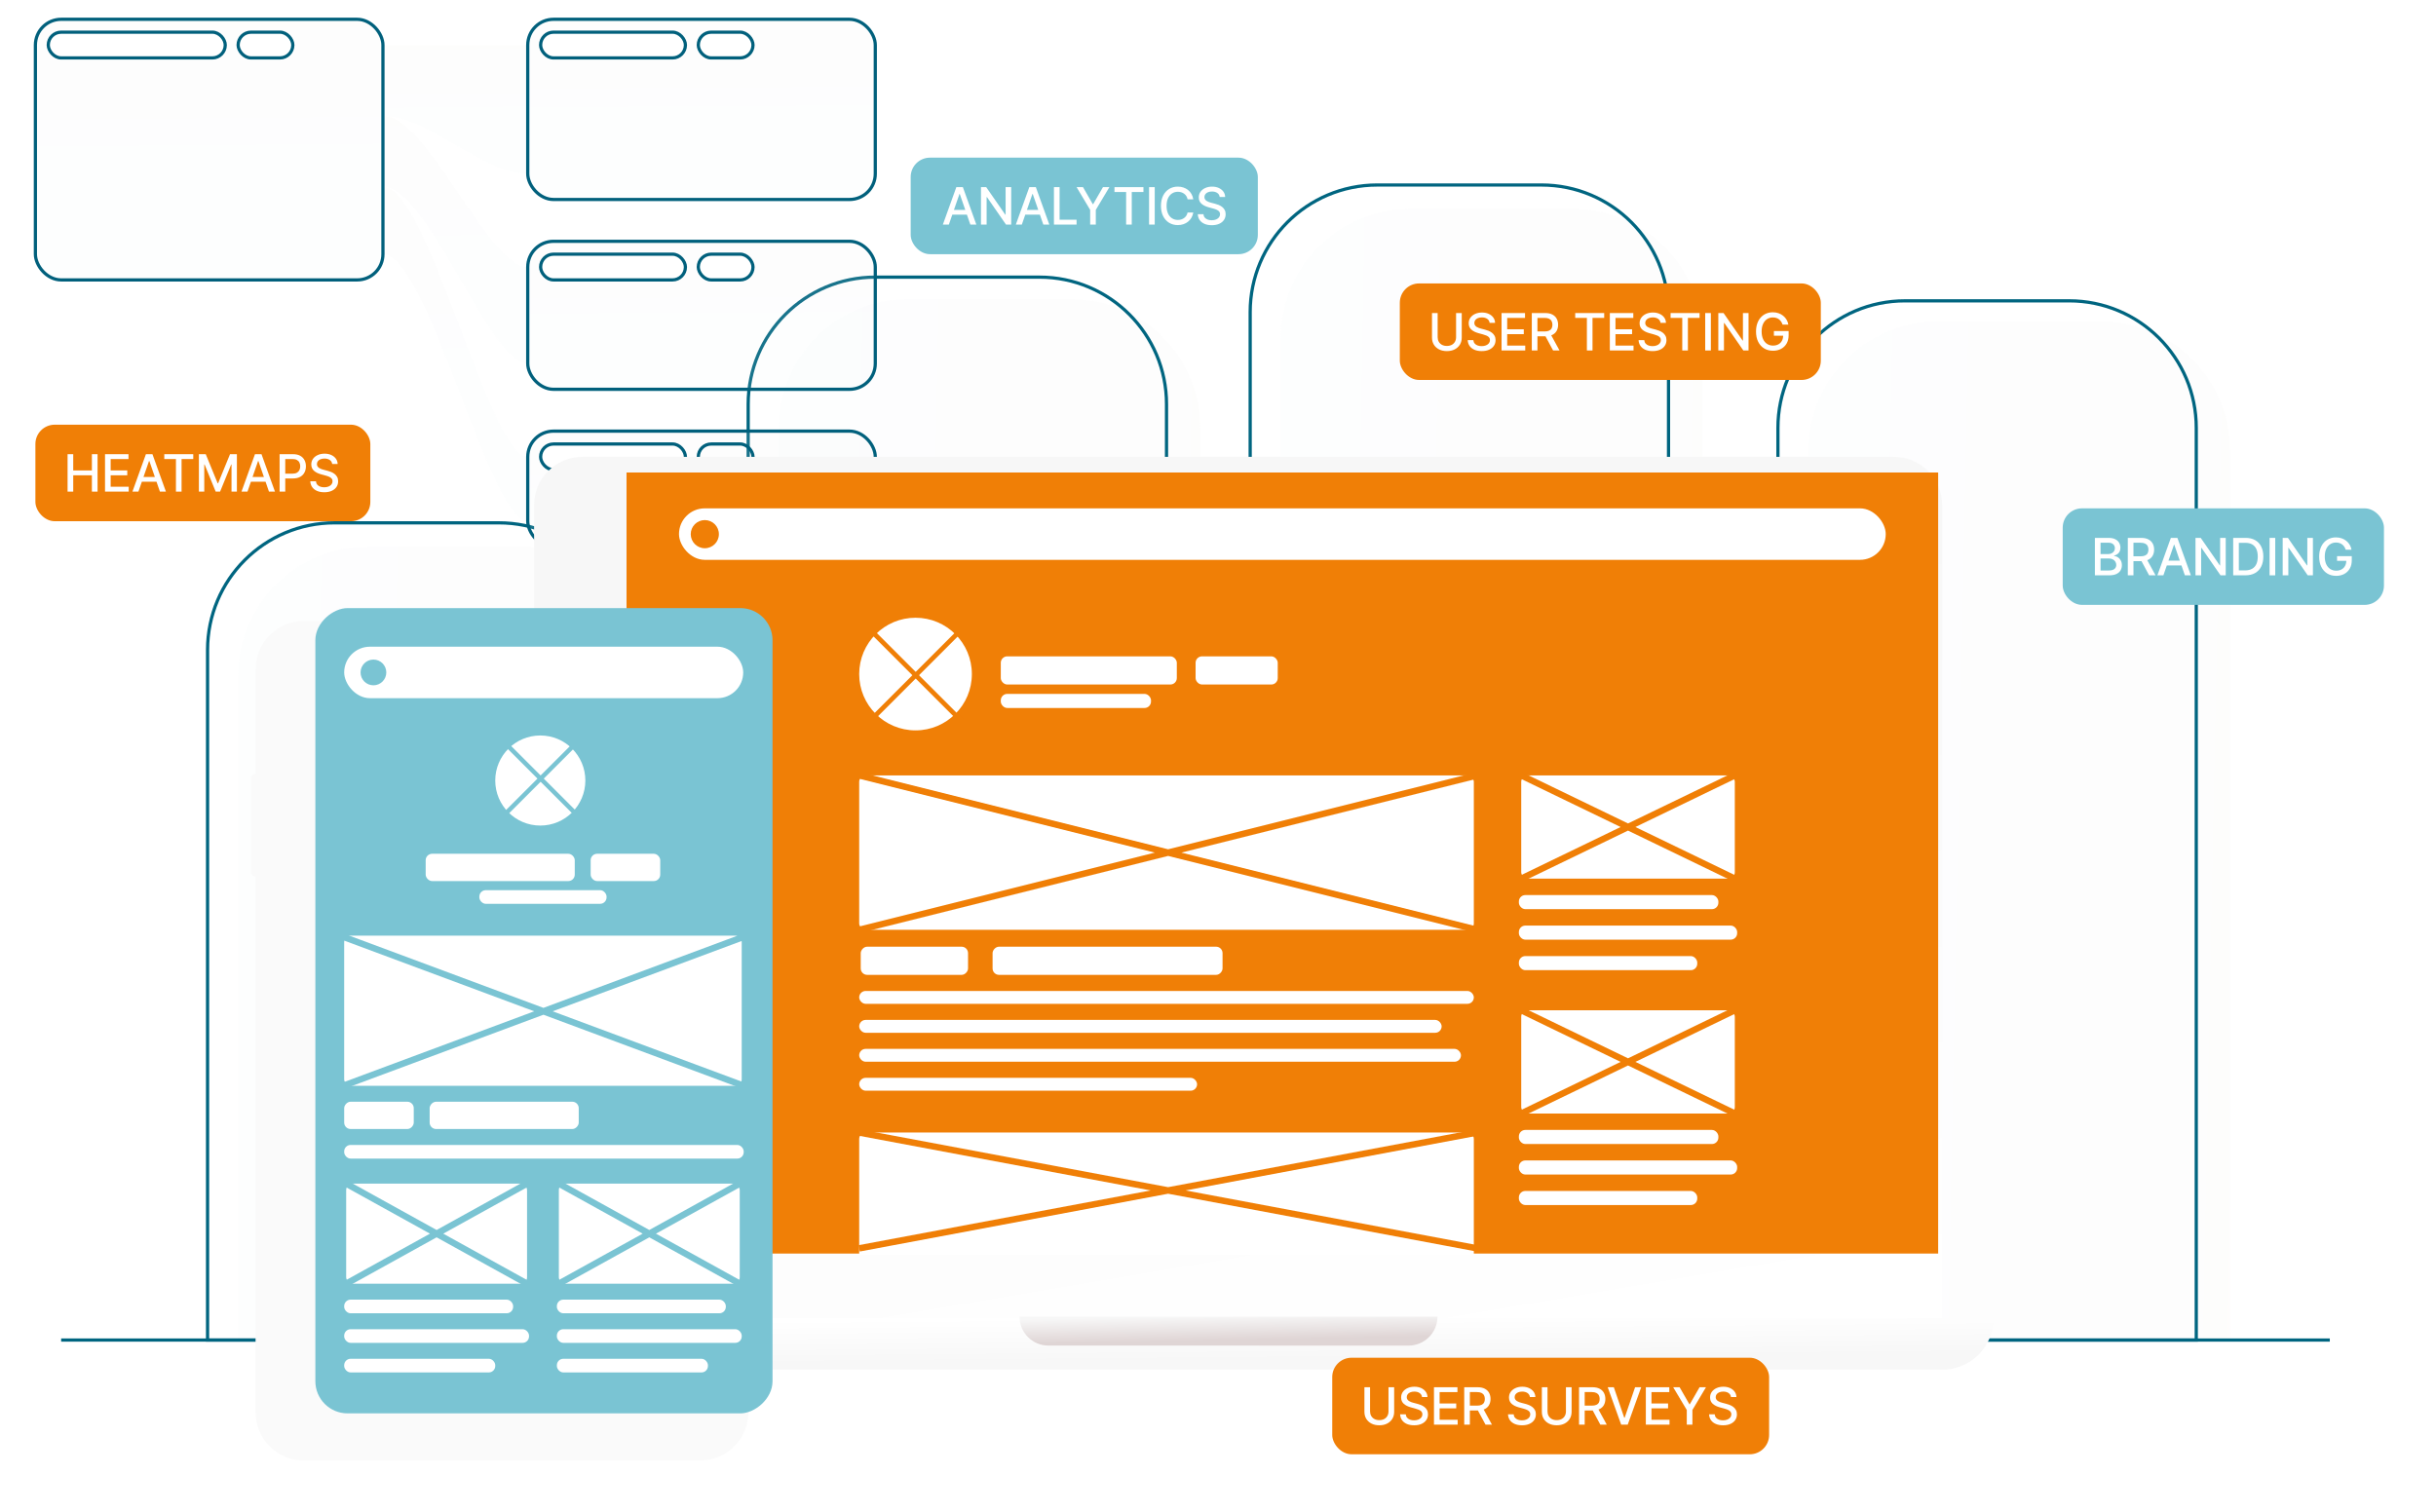 <svg fill="none" height="470" viewBox="0 0 757 470" width="757" xmlns="http://www.w3.org/2000/svg" xmlns:xlink="http://www.w3.org/1999/xlink"><filter id="a" color-interpolation-filters="sRGB" filterUnits="userSpaceOnUse" height="333.72" width="487.568" x="139.977" y="118"><feFlood flood-opacity="0" result="BackgroundImageFix"/><feColorMatrix in="SourceAlpha" result="hardAlpha" type="matrix" values="0 0 0 0 0 0 0 0 0 0 0 0 0 0 0 0 0 0 127 0"/><feOffset dy="1"/><feGaussianBlur stdDeviation="2.5"/><feColorMatrix type="matrix" values="0 0 0 0 0.078 0 0 0 0 0.106 0 0 0 0 0.161 0 0 0 0.08 0"/><feBlend in2="BackgroundImageFix" mode="normal" result="effect1_dropShadow_3346_6757"/><feColorMatrix in="SourceAlpha" result="hardAlpha" type="matrix" values="0 0 0 0 0 0 0 0 0 0 0 0 0 0 0 0 0 0 127 0"/><feOffset dx="-14" dy="10"/><feGaussianBlur stdDeviation="12.5"/><feColorMatrix type="matrix" values="0 0 0 0 0.004 0 0 0 0 0.002 0 0 0 0 0.138 0 0 0 0.1 0"/><feBlend in2="effect1_dropShadow_3346_6757" mode="normal" result="effect2_dropShadow_3346_6757"/><feBlend in="SourceGraphic" in2="effect2_dropShadow_3346_6757" mode="normal" result="shape"/><feColorMatrix in="SourceAlpha" result="hardAlpha" type="matrix" values="0 0 0 0 0 0 0 0 0 0 0 0 0 0 0 0 0 0 127 0"/><feOffset dy="2"/><feGaussianBlur stdDeviation="1"/><feComposite in2="hardAlpha" k2="-1" k3="1" operator="arithmetic"/><feColorMatrix type="matrix" values="0 0 0 0 0.613 0 0 0 0 0.613 0 0 0 0 0.613 0 0 0 0.16 0"/><feBlend in2="shape" mode="normal" result="effect3_innerShadow_3346_6757"/><feColorMatrix in="SourceAlpha" result="hardAlpha" type="matrix" values="0 0 0 0 0 0 0 0 0 0 0 0 0 0 0 0 0 0 127 0"/><feOffset dy="-5"/><feGaussianBlur stdDeviation="1.5"/><feComposite in2="hardAlpha" k2="-1" k3="1" operator="arithmetic"/><feColorMatrix type="matrix" values="0 0 0 0 0.612 0 0 0 0 0.612 0 0 0 0 0.612 0 0 0 0.16 0"/><feBlend in2="effect3_innerShadow_3346_6757" mode="normal" result="effect4_innerShadow_3346_6757"/><feColorMatrix in="SourceAlpha" result="hardAlpha" type="matrix" values="0 0 0 0 0 0 0 0 0 0 0 0 0 0 0 0 0 0 127 0"/><feOffset dx="1" dy="1"/><feGaussianBlur stdDeviation="2.5"/><feComposite in2="hardAlpha" k2="-1" k3="1" operator="arithmetic"/><feColorMatrix type="matrix" values="0 0 0 0 0.85 0 0 0 0 0.85 0 0 0 0 0.85 0 0 0 0.7 0"/><feBlend in2="effect4_innerShadow_3346_6757" mode="normal" result="effect5_innerShadow_3346_6757"/></filter><filter id="b" color-interpolation-filters="sRGB" filterUnits="userSpaceOnUse" height="65.984" width="526.53" x="117" y="385.736"><feFlood flood-opacity="0" result="BackgroundImageFix"/><feColorMatrix in="SourceAlpha" result="hardAlpha" type="matrix" values="0 0 0 0 0 0 0 0 0 0 0 0 0 0 0 0 0 0 127 0"/><feOffset dy="1"/><feGaussianBlur stdDeviation="2.5"/><feColorMatrix type="matrix" values="0 0 0 0 0.078 0 0 0 0 0.106 0 0 0 0 0.161 0 0 0 0.08 0"/><feBlend in2="BackgroundImageFix" mode="normal" result="effect1_dropShadow_3346_6757"/><feColorMatrix in="SourceAlpha" result="hardAlpha" type="matrix" values="0 0 0 0 0 0 0 0 0 0 0 0 0 0 0 0 0 0 127 0"/><feOffset dx="-14" dy="10"/><feGaussianBlur stdDeviation="12.5"/><feColorMatrix type="matrix" values="0 0 0 0 0.004 0 0 0 0 0.002 0 0 0 0 0.138 0 0 0 0.1 0"/><feBlend in2="effect1_dropShadow_3346_6757" mode="normal" result="effect2_dropShadow_3346_6757"/><feBlend in="SourceGraphic" in2="effect2_dropShadow_3346_6757" mode="normal" result="shape"/><feColorMatrix in="SourceAlpha" result="hardAlpha" type="matrix" values="0 0 0 0 0 0 0 0 0 0 0 0 0 0 0 0 0 0 127 0"/><feOffset dy="2"/><feGaussianBlur stdDeviation="1"/><feComposite in2="hardAlpha" k2="-1" k3="1" operator="arithmetic"/><feColorMatrix type="matrix" values="0 0 0 0 0.613 0 0 0 0 0.613 0 0 0 0 0.613 0 0 0 0.16 0"/><feBlend in2="shape" mode="normal" result="effect3_innerShadow_3346_6757"/><feColorMatrix in="SourceAlpha" result="hardAlpha" type="matrix" values="0 0 0 0 0 0 0 0 0 0 0 0 0 0 0 0 0 0 127 0"/><feOffset dy="-5"/><feGaussianBlur stdDeviation="1.5"/><feComposite in2="hardAlpha" k2="-1" k3="1" operator="arithmetic"/><feColorMatrix type="matrix" values="0 0 0 0 0.612 0 0 0 0 0.612 0 0 0 0 0.612 0 0 0 0.16 0"/><feBlend in2="effect3_innerShadow_3346_6757" mode="normal" result="effect4_innerShadow_3346_6757"/><feColorMatrix in="SourceAlpha" result="hardAlpha" type="matrix" values="0 0 0 0 0 0 0 0 0 0 0 0 0 0 0 0 0 0 127 0"/><feOffset dx="1" dy="1"/><feGaussianBlur stdDeviation="2.5"/><feComposite in2="hardAlpha" k2="-1" k3="1" operator="arithmetic"/><feColorMatrix type="matrix" values="0 0 0 0 0.85 0 0 0 0 0.85 0 0 0 0 0.85 0 0 0 0.7 0"/><feBlend in2="effect4_innerShadow_3346_6757" mode="normal" result="effect5_innerShadow_3346_6757"/></filter><filter id="c" color-interpolation-filters="sRGB" filterUnits="userSpaceOnUse" height="58.991" width="179.872" x="290.829" y="386.236"><feFlood flood-opacity="0" result="BackgroundImageFix"/><feColorMatrix in="SourceAlpha" result="hardAlpha" type="matrix" values="0 0 0 0 0 0 0 0 0 0 0 0 0 0 0 0 0 0 127 0"/><feOffset dx="-14" dy="10"/><feGaussianBlur stdDeviation="12.5"/><feColorMatrix type="matrix" values="0 0 0 0 0.004 0 0 0 0 0.002 0 0 0 0 0.138 0 0 0 0.1 0"/><feBlend in2="BackgroundImageFix" mode="normal" result="effect1_dropShadow_3346_6757"/><feBlend in="SourceGraphic" in2="effect1_dropShadow_3346_6757" mode="normal" result="shape"/><feColorMatrix in="SourceAlpha" result="hardAlpha" type="matrix" values="0 0 0 0 0 0 0 0 0 0 0 0 0 0 0 0 0 0 127 0"/><feOffset dy="2"/><feGaussianBlur stdDeviation="1"/><feComposite in2="hardAlpha" k2="-1" k3="1" operator="arithmetic"/><feColorMatrix type="matrix" values="0 0 0 0 0.613 0 0 0 0 0.613 0 0 0 0 0.613 0 0 0 0.16 0"/><feBlend in2="shape" mode="normal" result="effect2_innerShadow_3346_6757"/><feColorMatrix in="SourceAlpha" result="hardAlpha" type="matrix" values="0 0 0 0 0 0 0 0 0 0 0 0 0 0 0 0 0 0 127 0"/><feOffset dy="-5"/><feGaussianBlur stdDeviation="1.5"/><feComposite in2="hardAlpha" k2="-1" k3="1" operator="arithmetic"/><feColorMatrix type="matrix" values="0 0 0 0 0.612 0 0 0 0 0.612 0 0 0 0 0.612 0 0 0 0.16 0"/><feBlend in2="effect2_innerShadow_3346_6757" mode="normal" result="effect3_innerShadow_3346_6757"/><feColorMatrix in="SourceAlpha" result="hardAlpha" type="matrix" values="0 0 0 0 0 0 0 0 0 0 0 0 0 0 0 0 0 0 127 0"/><feOffset dx="1" dy="1"/><feGaussianBlur stdDeviation="2.5"/><feComposite in2="hardAlpha" k2="-1" k3="1" operator="arithmetic"/><feColorMatrix type="matrix" values="0 0 0 0 0.85 0 0 0 0 0.85 0 0 0 0 0.85 0 0 0 0.7 0"/><feBlend in2="effect3_innerShadow_3346_6757" mode="normal" result="effect4_innerShadow_3346_6757"/></filter><filter id="d" color-interpolation-filters="sRGB" filterUnits="userSpaceOnUse" height="310.941" width="205.997" x="52" y="169"><feFlood flood-opacity="0" result="BackgroundImageFix"/><feColorMatrix in="SourceAlpha" result="hardAlpha" type="matrix" values="0 0 0 0 0 0 0 0 0 0 0 0 0 0 0 0 0 0 127 0"/><feOffset dy="1"/><feGaussianBlur stdDeviation="2.5"/><feColorMatrix type="matrix" values="0 0 0 0 0.078 0 0 0 0 0.106 0 0 0 0 0.161 0 0 0 0.08 0"/><feBlend in2="BackgroundImageFix" mode="normal" result="effect1_dropShadow_3346_6757"/><feColorMatrix in="SourceAlpha" result="hardAlpha" type="matrix" values="0 0 0 0 0 0 0 0 0 0 0 0 0 0 0 0 0 0 127 0"/><feOffset dx="-14" dy="10"/><feGaussianBlur stdDeviation="12.5"/><feColorMatrix type="matrix" values="0 0 0 0 0.004 0 0 0 0 0.002 0 0 0 0 0.138 0 0 0 0.1 0"/><feBlend in2="effect1_dropShadow_3346_6757" mode="normal" result="effect2_dropShadow_3346_6757"/><feBlend in="SourceGraphic" in2="effect2_dropShadow_3346_6757" mode="normal" result="shape"/><feColorMatrix in="SourceAlpha" result="hardAlpha" type="matrix" values="0 0 0 0 0 0 0 0 0 0 0 0 0 0 0 0 0 0 127 0"/><feOffset dy="2"/><feGaussianBlur stdDeviation="1"/><feComposite in2="hardAlpha" k2="-1" k3="1" operator="arithmetic"/><feColorMatrix type="matrix" values="0 0 0 0 0.613 0 0 0 0 0.613 0 0 0 0 0.613 0 0 0 0.16 0"/><feBlend in2="shape" mode="normal" result="effect3_innerShadow_3346_6757"/><feColorMatrix in="SourceAlpha" result="hardAlpha" type="matrix" values="0 0 0 0 0 0 0 0 0 0 0 0 0 0 0 0 0 0 127 0"/><feOffset dy="-5"/><feGaussianBlur stdDeviation="1.5"/><feComposite in2="hardAlpha" k2="-1" k3="1" operator="arithmetic"/><feColorMatrix type="matrix" values="0 0 0 0 0.612 0 0 0 0 0.612 0 0 0 0 0.612 0 0 0 0.16 0"/><feBlend in2="effect3_innerShadow_3346_6757" mode="normal" result="effect4_innerShadow_3346_6757"/><feColorMatrix in="SourceAlpha" result="hardAlpha" type="matrix" values="0 0 0 0 0 0 0 0 0 0 0 0 0 0 0 0 0 0 127 0"/><feOffset dx="1" dy="1"/><feGaussianBlur stdDeviation="2.5"/><feComposite in2="hardAlpha" k2="-1" k3="1" operator="arithmetic"/><feColorMatrix type="matrix" values="0 0 0 0 0.85 0 0 0 0 0.85 0 0 0 0 0.85 0 0 0 0.7 0"/><feBlend in2="effect4_innerShadow_3346_6757" mode="normal" result="effect5_innerShadow_3346_6757"/></filter><linearGradient id="e"><stop offset="0" stop-color="#f5efea"/><stop offset=".484" stop-color="#ecf5f8"/><stop offset="1" stop-color="#ecf5f8"/></linearGradient><linearGradient id="f" gradientUnits="userSpaceOnUse" x1="529" x2="299.894" xlink:href="#e" y1="381" y2="376.892"/><linearGradient id="g" gradientUnits="userSpaceOnUse" x1="693" x2="463.912" xlink:href="#e" y1="384.58" y2="380.018"/><linearGradient id="h" gradientUnits="userSpaceOnUse" x1="373" x2="143.908" xlink:href="#e" y1="383.864" y2="379.401"/><linearGradient id="i" gradientUnits="userSpaceOnUse" x1="205" x2="-24.03" xlink:href="#e" y1="391.739" y2="385.886"/><linearGradient id="j" gradientUnits="userSpaceOnUse" x1="141.5" x2="141.895" xlink:href="#e" y1="14" y2="54.001"/><linearGradient id="k" gradientUnits="userSpaceOnUse" x1="141.5" x2="142.964" xlink:href="#e" y1="36" y2="112.982"/><linearGradient id="l" gradientUnits="userSpaceOnUse" x1="141.5" x2="144.169" xlink:href="#e" y1="58" y2="161.944"/><linearGradient id="m" gradientUnits="userSpaceOnUse" x1="65" x2="65.675" xlink:href="#e" y1="6" y2="87.004"/><linearGradient id="n" gradientUnits="userSpaceOnUse" x1="218" x2="218.323" xlink:href="#e" y1="6" y2="62.005"/><linearGradient id="o" gradientUnits="userSpaceOnUse" x1="218" x2="218.218" xlink:href="#e" y1="75" y2="121.005"/><linearGradient id="p" gradientUnits="userSpaceOnUse" x1="218" x2="218.133" xlink:href="#e" y1="134" y2="170.004"/><linearGradient id="q"><stop offset="0" stop-color="#fff"/><stop offset="1" stop-color="#f7f7f7"/></linearGradient><linearGradient id="r" gradientUnits="userSpaceOnUse" x1="552.972" x2="513.72" xlink:href="#q" y1="400.129" y2="168.707"/><linearGradient id="s" gradientUnits="userSpaceOnUse" x1="225.234" x2="225.352" xlink:href="#q" y1="401.671" y2="415.083"/><linearGradient id="t" gradientUnits="userSpaceOnUse" x1="348.697" x2="348.834" y1="401.761" y2="409.304"><stop offset="0" stop-color="#f7f7f7"/><stop offset="1" stop-color="#dfd5d5"/></linearGradient><clipPath id="u"><path d="m0 0h757v469.179h-757z"/></clipPath><g clip-path="url(#u)"><path d="m398 105c0-22.091 17.909-40 40-40h51c22.091 0 40 17.909 40 40v312h-131z" fill="url(#f)" opacity=".1"/><path d="m562 140c0-22.091 17.909-40 40-40h51c22.091 0 40 17.909 40 40v277h-131z" fill="url(#g)" opacity=".1"/><path d="m242 133c0-22.091 17.909-40 40-40h51c22.091 0 40 17.909 40 40v284h-131z" fill="url(#h)" opacity=".1"/><path d="m74 210c0-22.091 17.909-40 40-40h51c22.091 0 40 17.909 40 40v207h-131z" fill="url(#i)" opacity=".1"/><path d="m388.5 97c0-21.815 17.685-39.5 39.5-39.5h51c21.815 0 39.5 17.685 39.5 39.5v319.5h-130z" stroke="#006580"/><path d="m552.5 133c0-21.815 17.685-39.5 39.5-39.5h51c21.815 0 39.5 17.685 39.5 39.5v283.5h-130z" stroke="#006580"/><path d="m232.5 125.637c0-21.816 17.685-39.501 39.5-39.501h51c21.815 0 39.5 17.684 39.5 39.499v290.864h-130z" stroke="#006580"/><path d="m64.5 202c0-21.815 17.685-39.5 39.5-39.5h51c21.815 0 39.5 17.685 39.5 39.5v214.5h-130z" stroke="#006580"/><path d="m19 416.5h705" stroke="#006580"/><path d="m164 14h-45v22c14 0 31 18 45 18z" fill="url(#j)" opacity=".1"/><path d="m164 83c-12.5 0-31-47-45-47v22c14 0 33 55 45 55z" fill="url(#k)" opacity=".1"/><path d="m164 142c-12 0-31-84-45-84v21c14 0 33 83 45 83z" fill="url(#l)" opacity=".1"/><g stroke="#01607c"><rect fill="url(#m)" fill-opacity=".1" height="81" rx="8" width="108" x="11" y="6"/><rect fill="#fff" height="8" rx="4" width="55" x="15" y="10"/><rect fill="url(#n)" fill-opacity=".1" height="56" rx="8" width="108" x="164" y="6"/><rect fill="url(#o)" fill-opacity=".1" height="46" rx="8" width="108" x="164" y="75"/><rect fill="url(#p)" fill-opacity=".1" height="36" rx="8" width="108" x="164" y="134"/><rect fill="#fff" height="8" rx="4" width="45" x="168" y="10"/><rect fill="#fff" height="8" rx="4" width="45" x="168" y="79"/><rect fill="#fff" height="8" rx="4" width="45" x="168" y="138"/><rect fill="#fff" height="8" rx="4" width="17" x="74" y="10"/><rect fill="#fff" height="8" rx="4" width="17" x="217" y="10"/><rect fill="#fff" height="8" rx="4" width="17" x="217" y="79"/><rect height="8" rx="4" width="17" x="217" y="138"/></g><g filter="url(#a)"><path d="m178.977 416.72h437.569v-268.72c0-8.284-6.716-15-15-15h-407.569c-8.284 0-15 6.716-15 15z" fill="url(#r)"/></g><path d="m194.697 146.858h407.598v242.76h-407.598z" fill="#f07f06"/><g filter="url(#b)"><path d="m632.53 400.736h-476.53c0 8.828 7.156 15.985 15.984 15.985h444.562c8.827 0 15.984-7.157 15.984-15.985z" fill="url(#s)"/></g><g filter="url(#c)"><path d="m459.7 401.236h-129.871c0 4.965 4.025 8.991 8.991 8.991h111.889c4.966 0 8.991-4.026 8.991-8.991z" fill="url(#t)"/></g><rect fill="#fff" height="8.752" rx="2" width="54.702" x="311" y="204"/><rect fill="#fff" height="8.752" rx="2" width="25.527" x="371.537" y="204"/><rect fill="#fff" height="4.376" rx="2" width="46.679" x="311" y="215.67"/><rect fill="#fff" height="8.752" rx="2" transform="matrix(-1 0 0 1 379.913 294.243)" width="71.464"/><rect fill="#fff" height="8.752" rx="2" transform="matrix(-1 0 0 1 300.827 294.243)" width="33.35"/><rect fill="#fff" height="48" rx="2" width="191" x="267" y="241"/><path d="m267 289 192-48m-192 0 192 48" stroke="#f07f06" stroke-width="2"/><rect fill="#fff" height="4" rx="2" width="191" x="267" y="308"/><rect fill="#fff" height="4" rx="2" width="181" x="267" y="317"/><rect fill="#fff" height="4" rx="2" width="187" x="267" y="326"/><rect fill="#fff" height="4" rx="2" width="105" x="267" y="335"/><path d="m267 354c0-1.105.895-2 2-2h187c1.105 0 2 .895 2 2v36h-191z" fill="#fff"/><path d="m267 388 192-36m-192 0 192 36" stroke="#f07f06" stroke-width="2"/><rect fill="#fff" height="32.092" rx="2" width="66.372" x="472.729" y="241"/><path d="m472.729 273.092 66.372-32.092m-66.372 0 66.372 32.092" stroke="#f07f06" stroke-width="2"/><rect fill="#fff" height="4.376" rx="2" width="61.995" x="472" y="278.197"/><rect fill="#fff" height="4.376" rx="2" width="67.83" x="472" y="287.679"/><rect fill="#fff" height="4.376" rx="2" width="55.431" x="472" y="297.161"/><rect fill="#fff" height="32.092" rx="2" width="66.372" x="472.729" y="314"/><path d="m472.729 346.092 66.372-32.092m-66.372 0 66.372 32.092" stroke="#f07f06" stroke-width="2"/><rect fill="#fff" height="4.376" rx="2" width="61.995" x="472" y="351.197"/><rect fill="#fff" height="4.376" rx="2" width="67.83" x="472" y="360.679"/><rect fill="#fff" height="4.376" rx="2" width="55.431" x="472" y="370.161"/><rect fill="#fff" height="16" rx="8" width="375" x="211" y="158"/><circle cx="219.024" cy="166.023" fill="#f07f06" r="4.376"/><circle cx="284.505" cy="209.505" fill="#fff" r="17.505"/><path d="m298.282 195.171h1.459v40.115h-1.459z" fill="#f07f06" transform="matrix(.707 .707 -.707 .707 225.372 -153.753)"/><path d="m269.917 196.202h1.459v40.115h-1.459z" fill="#f07f06" transform="matrix(.707 -.707 .707 .707 -59.679 248.326)"/><g filter="url(#d)"><path clip-rule="evenodd" d="m107.419 444.941c-8.285 0-15-6.716-15-15v-230.941c0-8.284 6.716-15 15-15h123.16c8.285 0 15 6.716 15 15v17.618c.783 0 1.418.635 1.418 1.418v15.6c0 .783-.635 1.418-1.418 1.418v14.181c.783 0 1.418.635 1.418 1.418v15.6c0 .783-.635 1.418-1.418 1.419v162.269c0 8.284-6.715 15-15 15zm-15.001-213.433c-.783 0-1.418.635-1.418 1.418v29.073c0 .783.635 1.418 1.418 1.418z" fill="#fafafa" fill-rule="evenodd"/></g><rect fill="#7ac4d3" height="142.069" rx="10" transform="matrix(0 -1 1 0 -341.291 537.291)" width="250.291" x="98" y="439.291"/><rect fill="#fff" height="8.484" rx="2" width="46.327" x="132.282" y="265.36"/><rect fill="#fff" height="8.484" rx="2" width="21.619" x="183.551" y="265.36"/><rect fill="#fff" height="8.484" rx="2" transform="matrix(-1 0 0 1 179.845 342.427)" width="46.327"/><rect fill="#fff" height="8.484" rx="2" transform="matrix(-1 0 0 1 128.577 342.427)" width="21.619"/><rect fill="#fff" height="46.664" rx="2" width="123.539" x="106.956" y="290.813"/><rect fill="#fff" height="31.11" rx="2" width="56.21" x="107.574" y="367.88"/><rect fill="#fff" height="31.11" rx="2" width="56.21" x="173.668" y="367.88"/><path d="m106.647 337.478 124.466-46.311m-124.466 0 124.466 46.311" stroke="#7ac4d3" stroke-width="2"/><path d="m107.574 398.99 56.21-31.11m-56.21 0 56.21 31.11" stroke="#7ac4d3" stroke-width="2"/><path d="m173.668 398.99 56.21-31.11m-56.21 0 56.21 31.11" stroke="#7ac4d3" stroke-width="2"/><rect fill="#fff" height="4.242" rx="2" width="39.532" x="148.96" y="276.673"/><rect fill="#fff" height="4.242" rx="2" width="124.156" x="106.956" y="355.861"/><rect fill="#fff" height="4.242" rx="2" width="52.504" x="106.956" y="403.939"/><rect fill="#fff" height="4.242" rx="2" width="52.504" x="173.05" y="403.939"/><rect fill="#fff" height="4.242" rx="2" width="57.445" x="106.956" y="413.131"/><rect fill="#fff" height="4.242" rx="2" width="57.445" x="173.05" y="413.131"/><rect fill="#fff" height="4.242" rx="2" width="46.945" x="106.956" y="422.322"/><rect fill="#fff" height="4.242" rx="2" width="46.945" x="173.05" y="422.322"/><rect fill="#fff" height="16" rx="8" width="124" x="106.956" y="201"/><circle cx="116.045" cy="209" fill="#7ac4d3" r="4"/><circle cx="167.901" cy="242.594" fill="#fff" r="14"/><path d="m0 0h1.389v38.208h-1.389z" fill="#7ac4d3" transform="matrix(.707 .707 -.707 .707 181.017 228)"/><path d="m0 0h1.389v38.208h-1.389z" fill="#7ac4d3" transform="matrix(.707 -.707 .707 .707 154 228.982)"/><rect fill="#7ac4d3" height="30" rx="6" width="99.826" x="641" y="158"/><path d="m728.945 170.858c-.11-.345-.258-.653-.443-.926-.182-.277-.4-.512-.654-.705-.253-.197-.543-.346-.869-.449-.322-.102-.676-.153-1.062-.153-.656 0-1.247.169-1.773.506-.527.337-.943.831-1.25 1.483-.303.647-.455 1.441-.455 2.38 0 .943.154 1.741.46 2.392.307.652.728 1.146 1.262 1.483s1.142.506 1.824.506c.632 0 1.183-.129 1.653-.386.474-.258.839-.622 1.097-1.091.261-.474.392-1.031.392-1.671l.454.085h-3.329v-1.448h4.574v1.323c0 .978-.209 1.826-.625 2.546-.413.716-.985 1.269-1.716 1.659-.728.39-1.561.585-2.5.585-1.053 0-1.978-.242-2.773-.727-.792-.485-1.409-1.172-1.852-2.063-.443-.893-.665-1.954-.665-3.181 0-.928.129-1.762.386-2.5.258-.739.62-1.366 1.086-1.881.469-.519 1.02-.915 1.653-1.188.636-.276 1.331-.414 2.085-.414.629 0 1.214.093 1.756.278.545.186 1.03.449 1.454.79.428.341.783.746 1.063 1.216.28.466.47.983.568 1.551z" fill="#fff"/><path d="m718.749 167.182v11.636h-1.614l-5.914-8.534h-.108v8.534h-1.756v-11.636h1.625l5.92 8.545h.108v-8.545z" fill="#fff"/><path d="m707.04 167.182v11.636h-1.756v-11.636z" fill="#fff"/><path d="m697.745 178.818h-3.767v-11.636h3.886c1.14 0 2.119.233 2.937.699.819.462 1.445 1.127 1.881 1.994.439.864.659 1.9.659 3.108 0 1.212-.221 2.254-.665 3.125-.439.871-1.075 1.542-1.909 2.011-.833.466-1.841.699-3.022.699zm-2.012-1.534h1.915c.886 0 1.623-.167 2.21-.5.587-.337 1.027-.824 1.318-1.46.292-.64.438-1.421.438-2.341 0-.913-.146-1.687-.438-2.324-.287-.636-.717-1.119-1.289-1.449-.572-.329-1.283-.494-2.131-.494h-2.023z" fill="#fff"/><path d="m691.656 167.182v11.636h-1.613l-5.915-8.534h-.108v8.534h-1.756v-11.636h1.625l5.921 8.545h.108v-8.545z" fill="#fff"/><path d="m672.284 178.818h-1.863l4.187-11.636h2.028l4.188 11.636h-1.864l-3.289-9.522h-.091zm.313-4.557h6.045v1.478h-6.045z" fill="#fff"/><path d="m661.229 178.818v-11.636h4.147c.902 0 1.65.155 2.245.466.598.31 1.045.74 1.341 1.29.295.545.443 1.176.443 1.892 0 .712-.15 1.339-.449 1.88-.295.538-.742.957-1.341 1.256-.595.299-1.343.449-2.244.449h-3.142v-1.512h2.983c.568 0 1.03-.081 1.386-.244.36-.163.623-.399.79-.71s.25-.684.25-1.119c0-.44-.085-.82-.256-1.142-.166-.322-.43-.569-.79-.739-.356-.174-.823-.261-1.403-.261h-2.205v10.13zm5.744-5.25 2.875 5.25h-2l-2.818-5.25z" fill="#fff"/><path d="m651 178.818v-11.636h4.261c.826 0 1.51.136 2.052.409.541.269.946.634 1.215 1.097.269.458.404.975.404 1.551 0 .485-.089.894-.267 1.227-.178.33-.417.595-.716.795-.296.197-.621.341-.977.432v.114c.386.019.763.144 1.13.375.371.227.678.551.921.971.242.421.363.932.363 1.535 0 .594-.14 1.128-.42 1.602-.277.47-.705.843-1.284 1.119-.58.273-1.32.409-2.222.409zm1.756-1.505h2.534c.841 0 1.443-.163 1.807-.489.363-.326.545-.733.545-1.222 0-.367-.093-.704-.278-1.011-.186-.307-.451-.551-.796-.733-.341-.182-.746-.273-1.216-.273h-2.596zm0-5.097h2.352c.394 0 .748-.076 1.062-.227.319-.152.571-.364.756-.637.19-.276.284-.602.284-.977 0-.481-.168-.884-.505-1.21-.338-.326-.855-.489-1.552-.489h-2.397z" fill="#fff"/><rect fill="#f07f06" height="30" rx="6" width="135.762" x="414" y="422"/><path d="m537.91 434.222c-.061-.538-.311-.955-.75-1.25-.44-.3-.993-.449-1.659-.449-.478 0-.891.075-1.239.227-.348.148-.619.352-.813.614-.189.257-.284.551-.284.88 0 .277.065.515.194.716.132.201.305.369.517.506.216.132.447.244.693.335.246.087.483.159.71.216l1.136.295c.372.091.752.214 1.142.37.391.155.752.36 1.086.613.333.254.602.569.806.944.209.375.313.823.313 1.346 0 .659-.17 1.244-.511 1.756-.337.511-.828.915-1.472 1.21-.64.296-1.415.443-2.324.443-.871 0-1.625-.138-2.261-.415-.637-.276-1.135-.668-1.495-1.176-.359-.511-.558-1.117-.596-1.818h1.761c.034.421.171.771.409 1.051.243.277.551.483.926.62.379.132.794.198 1.245.198.496 0 .937-.077 1.324-.232.39-.16.697-.379.92-.66.224-.284.335-.615.335-.994 0-.345-.098-.627-.295-.846-.193-.22-.457-.402-.79-.546-.329-.144-.703-.271-1.119-.381l-1.375-.375c-.932-.253-1.671-.627-2.216-1.119-.542-.492-.813-1.144-.813-1.954 0-.671.182-1.256.546-1.756.363-.5.856-.888 1.477-1.165.621-.28 1.322-.42 2.102-.42.788 0 1.483.138 2.086.414.606.277 1.083.658 1.431 1.142.349.481.531 1.035.546 1.66z" fill="#fff"/><path d="m519.952 431.165h1.995l3.039 5.29h.125l3.04-5.29h1.994l-4.221 7.068v4.568h-1.75v-4.568z" fill="#fff"/><path d="m511.449 442.801v-11.636h7.296v1.511h-5.54v3.546h5.159v1.505h-5.159v3.563h5.608v1.511z" fill="#fff"/><path d="m501.503 431.165 3.239 9.477h.131l3.238-9.477h1.898l-4.187 11.636h-2.029l-4.187-11.636z" fill="#fff"/><path d="m490.695 442.801v-11.636h4.148c.901 0 1.649.155 2.244.466.598.31 1.045.74 1.341 1.289.295.546.443 1.177.443 1.893 0 .712-.15 1.339-.449 1.88-.295.538-.742.957-1.341 1.256-.594.299-1.342.449-2.244.449h-3.142v-1.512h2.983c.568 0 1.03-.081 1.386-.244.36-.163.623-.4.79-.71.167-.311.25-.684.25-1.119 0-.44-.085-.821-.256-1.143-.166-.321-.43-.568-.789-.738-.356-.174-.824-.262-1.404-.262h-2.204v10.131zm5.744-5.25 2.875 5.25h-2l-2.818-5.25z" fill="#fff"/><path d="m486.621 431.165h1.762v7.653c0 .815-.192 1.536-.574 2.165-.383.625-.921 1.117-1.614 1.477-.693.356-1.506.534-2.437.534-.929 0-1.739-.178-2.432-.534-.693-.36-1.231-.852-1.614-1.477-.383-.629-.574-1.35-.574-2.165v-7.653h1.756v7.511c0 .527.115.994.346 1.404.235.409.567.731.995.965.428.232.935.347 1.523.347.59 0 1.1-.115 1.528-.347.432-.234.761-.556.989-.965.231-.41.346-.877.346-1.404z" fill="#fff"/><path d="m475.428 434.222c-.061-.538-.311-.955-.75-1.25-.44-.3-.993-.449-1.659-.449-.478 0-.89.075-1.239.227-.348.148-.619.352-.812.614-.19.257-.285.551-.285.88 0 .277.065.515.194.716.132.201.305.369.517.506.216.132.447.244.693.335.246.087.483.159.71.216l1.136.295c.372.091.752.214 1.143.37.39.155.751.36 1.085.613.333.254.602.569.807.944.208.375.312.823.312 1.346 0 .659-.17 1.244-.511 1.756-.337.511-.828.915-1.472 1.21-.64.296-1.415.443-2.324.443-.871 0-1.625-.138-2.261-.415-.636-.276-1.135-.668-1.494-1.176-.36-.511-.559-1.117-.597-1.818h1.761c.034.421.171.771.409 1.051.243.277.552.483.927.62.378.132.793.198 1.244.198.496 0 .937-.077 1.324-.232.39-.16.697-.379.92-.66.224-.284.335-.615.335-.994 0-.345-.098-.627-.295-.846-.193-.22-.456-.402-.79-.546-.329-.144-.702-.271-1.119-.381l-1.375-.375c-.932-.253-1.671-.627-2.216-1.119-.542-.492-.813-1.144-.813-1.954 0-.671.182-1.256.546-1.756s.856-.888 1.477-1.165c.621-.28 1.322-.42 2.102-.42.788 0 1.483.138 2.086.414.606.277 1.083.658 1.432 1.142.348.481.53 1.035.545 1.66z" fill="#fff"/><path d="m455.014 442.801v-11.636h4.148c.902 0 1.65.155 2.244.466.599.31 1.046.74 1.341 1.289.296.546.444 1.177.444 1.893 0 .712-.15 1.339-.449 1.88-.296.538-.743.957-1.341 1.256-.595.299-1.343.449-2.245.449h-3.142v-1.512h2.983c.569 0 1.031-.081 1.387-.244.36-.163.623-.4.789-.71.167-.311.25-.684.25-1.119 0-.44-.085-.821-.255-1.143-.167-.321-.43-.568-.79-.738-.356-.174-.824-.262-1.403-.262h-2.205v10.131zm5.745-5.25 2.875 5.25h-2l-2.818-5.25z" fill="#fff"/><path d="m445.614 442.801v-11.636h7.295v1.511h-5.54v3.546h5.16v1.505h-5.16v3.563h5.608v1.511z" fill="#fff"/><path d="m441.903 434.222c-.06-.538-.31-.955-.75-1.25-.439-.3-.992-.449-1.659-.449-.477 0-.89.075-1.238.227-.349.148-.62.352-.813.614-.189.257-.284.551-.284.88 0 .277.065.515.193.716.133.201.305.369.517.506.216.132.447.244.694.335.246.087.482.159.71.216l1.136.295c.371.091.752.214 1.142.37.39.155.752.36 1.085.613.334.254.603.569.807.944.209.375.313.823.313 1.346 0 .659-.171 1.244-.512 1.756-.337.511-.827.915-1.471 1.21-.64.296-1.415.443-2.324.443-.871 0-1.625-.138-2.261-.415-.637-.276-1.135-.668-1.495-1.176-.36-.511-.559-1.117-.596-1.818h1.761c.034.421.17.771.409 1.051.242.277.551.483.926.62.379.132.794.198 1.245.198.496 0 .937-.077 1.323-.232.391-.16.697-.379.921-.66.223-.284.335-.615.335-.994 0-.345-.098-.627-.295-.846-.194-.22-.457-.402-.79-.546-.33-.144-.703-.271-1.119-.381l-1.375-.375c-.932-.253-1.671-.627-2.216-1.119-.542-.492-.813-1.144-.813-1.954 0-.671.182-1.256.546-1.756.363-.5.856-.888 1.477-1.165.621-.28 1.322-.42 2.102-.42.788 0 1.483.138 2.085.414.606.277 1.084.658 1.432 1.142.349.481.53 1.035.546 1.66z" fill="#fff"/><path d="m431.483 431.165h1.761v7.653c0 .815-.191 1.536-.574 2.165-.382.625-.92 1.117-1.613 1.477-.693.356-1.506.534-2.438.534-.928 0-1.738-.178-2.431-.534-.694-.36-1.232-.852-1.614-1.477-.383-.629-.574-1.35-.574-2.165v-7.653h1.756v7.511c0 .527.115.994.346 1.404.235.409.567.731.995.965.428.232.935.347 1.522.347.591 0 1.101-.115 1.529-.347.432-.234.761-.556.988-.965.231-.41.347-.877.347-1.404z" fill="#fff"/><rect fill="#f07f06" height="30" rx="6" width="130.826" x="435" y="88.093"/><path d="m543.367 97.295v11.637h-1.614l-5.914-8.535h-.108v8.535h-1.756v-11.637h1.625l5.92 8.546h.108v-8.546z" fill="#fff"/><path d="m553.945 100.896c-.11-.345-.258-.654-.443-.926-.182-.277-.4-.511-.654-.705-.253-.197-.543-.347-.869-.449-.322-.102-.676-.153-1.062-.153-.656 0-1.247.169-1.773.506-.527.337-.943.831-1.25 1.482-.303.648-.455 1.442-.455 2.381 0 .943.154 1.741.46 2.392.307.652.728 1.146 1.262 1.483s1.142.506 1.824.506c.632 0 1.183-.129 1.653-.387.474-.257.839-.621 1.097-1.09.261-.474.392-1.031.392-1.671l.454.085h-3.329v-1.449h4.574v1.324c0 .978-.209 1.826-.625 2.546-.413.716-.985 1.269-1.716 1.659-.728.39-1.561.585-2.5.585-1.053 0-1.978-.242-2.773-.727-.792-.485-1.409-1.173-1.852-2.063-.443-.894-.665-1.954-.665-3.181 0-.929.129-1.762.386-2.5.258-.739.62-1.366 1.086-1.881.469-.519 1.02-.915 1.653-1.188.636-.277 1.331-.415 2.085-.415.629 0 1.214.093 1.756.279.545.186 1.03.449 1.454.79.428.341.783.746 1.063 1.216.28.466.47.983.568 1.551z" fill="#fff"/><path d="m531.658 97.295v11.637h-1.756v-11.637z" fill="#fff"/><path d="m519.147 98.806v-1.511h9.005v1.511h-3.63v10.126h-1.75v-10.126z" fill="#fff"/><path d="m516.01 100.352c-.06-.538-.31-.955-.75-1.25-.439-.299-.992-.449-1.659-.449-.477 0-.89.076-1.238.227-.349.148-.62.352-.813.614-.189.258-.284.551-.284.881 0 .276.064.515.193.716.133.2.305.369.517.505.216.133.447.245.693.335.247.088.483.16.711.216l1.136.296c.371.091.752.214 1.142.369s.752.36 1.085.614c.334.254.603.568.807.943.208.375.313.824.313 1.347 0 .659-.171 1.244-.512 1.755-.337.512-.827.915-1.471 1.21-.641.296-1.415.444-2.324.444-.871 0-1.625-.139-2.262-.415-.636-.277-1.134-.669-1.494-1.176-.36-.512-.559-1.118-.597-1.818h1.762c.034.42.17.77.409 1.051.242.276.551.483.926.619.379.133.794.199 1.244.199.497 0 .938-.078 1.324-.233.39-.159.697-.379.921-.659.223-.284.335-.616.335-.995 0-.344-.099-.626-.296-.846-.193-.22-.456-.402-.789-.546-.33-.143-.703-.27-1.12-.38l-1.375-.375c-.931-.254-1.67-.627-2.216-1.12-.541-.492-.812-1.143-.812-1.954 0-.671.182-1.256.545-1.756.364-.5.857-.888 1.478-1.165.621-.28 1.322-.42 2.102-.42.788 0 1.483.138 2.085.415.606.277 1.084.657 1.432 1.142.349.481.53 1.034.545 1.659z" fill="#fff"/><path d="m500.263 108.932v-11.637h7.296v1.511h-5.54v3.546h5.159v1.506h-5.159v3.562h5.608v1.512z" fill="#fff"/><path d="m489.507 98.806v-1.511h9.006v1.511h-3.631v10.126h-1.75v-10.126z" fill="#fff"/><path d="m476.014 108.932v-11.637h4.148c.902 0 1.65.155 2.244.466.599.311 1.046.741 1.341 1.29.296.545.444 1.176.444 1.892 0 .712-.15 1.339-.449 1.881-.296.537-.743.956-1.341 1.255-.595.299-1.343.449-2.245.449h-3.142v-1.511h2.983c.569 0 1.031-.082 1.387-.245.36-.162.623-.399.789-.71.167-.31.25-.684.25-1.119 0-.44-.085-.82-.255-1.142-.167-.322-.43-.568-.79-.739-.356-.174-.824-.261-1.403-.261h-2.205v10.131zm5.745-5.25 2.875 5.25h-2l-2.818-5.25z" fill="#fff"/><path d="m466.614 108.932v-11.637h7.295v1.511h-5.54v3.546h5.16v1.506h-5.16v3.562h5.608v1.512z" fill="#fff"/><path d="m462.903 100.352c-.06-.538-.31-.955-.75-1.25-.439-.299-.992-.449-1.659-.449-.477 0-.89.076-1.238.227-.349.148-.62.352-.813.614-.189.258-.284.551-.284.881 0 .276.065.515.193.716.133.2.305.369.517.505.216.133.447.245.694.335.246.088.483.16.71.216l1.136.296c.371.091.752.214 1.142.369s.752.36 1.085.614c.334.254.603.568.807.943.209.375.313.824.313 1.347 0 .659-.171 1.244-.512 1.755-.337.512-.827.915-1.471 1.21-.64.296-1.415.444-2.324.444-.871 0-1.625-.139-2.261-.415-.637-.277-1.135-.669-1.495-1.176-.36-.512-.558-1.118-.596-1.818h1.761c.034.42.17.77.409 1.051.243.276.551.483.926.619.379.133.794.199 1.245.199.496 0 .937-.078 1.323-.233.391-.159.697-.379.921-.659.223-.284.335-.616.335-.995 0-.344-.098-.626-.295-.846-.194-.22-.457-.402-.79-.546-.33-.143-.703-.27-1.119-.38l-1.375-.375c-.932-.254-1.671-.627-2.216-1.12-.542-.492-.813-1.143-.813-1.954 0-.671.182-1.256.546-1.756.363-.5.856-.888 1.477-1.165.621-.28 1.322-.42 2.102-.42.788 0 1.483.138 2.085.415.606.277 1.084.657 1.432 1.142.349.481.531 1.034.546 1.659z" fill="#fff"/><path d="m452.483 97.295h1.761v7.654c0 .814-.191 1.536-.574 2.164-.382.625-.92 1.118-1.613 1.478-.693.356-1.506.534-2.438.534-.928 0-1.738-.178-2.431-.534-.694-.36-1.232-.853-1.614-1.478-.383-.628-.574-1.35-.574-2.164v-7.654h1.756v7.512c0 .526.115.994.346 1.403.235.409.567.731.995.966.428.231.935.346 1.522.346.591 0 1.101-.115 1.529-.346.432-.235.761-.557.988-.966.231-.409.347-.877.347-1.403z" fill="#fff"/><rect fill="#f07f06" height="30" rx="6" width="104.081" x="11" y="132"/><path d="m103.229 144.222c-.061-.538-.311-.955-.75-1.25-.439-.3-.992-.449-1.659-.449-.477 0-.89.075-1.239.227-.348.148-.619.352-.812.614-.189.257-.284.551-.284.88 0 .277.064.515.193.716.133.201.305.369.517.506.216.132.447.244.693.335.246.087.483.159.71.216l1.137.295c.371.091.752.214 1.142.37.39.155.752.36 1.085.613.333.254.602.569.807.944.208.375.312.823.312 1.346 0 .659-.17 1.244-.511 1.756-.337.511-.828.915-1.472 1.21-.64.296-1.414.443-2.323.443-.872 0-1.625-.138-2.262-.415-.636-.276-1.134-.668-1.494-1.176-.36-.511-.559-1.117-.597-1.818h1.761c.034.421.171.771.409 1.051.242.277.551.483.926.62.379.132.793.198 1.244.198.496 0 .938-.077 1.324-.232.39-.16.697-.379.92-.66.224-.284.336-.615.336-.994 0-.345-.099-.627-.296-.846-.193-.22-.456-.402-.79-.546-.329-.144-.702-.271-1.119-.381l-1.375-.375c-.932-.253-1.67-.627-2.216-1.119-.542-.492-.812-1.144-.812-1.954 0-.671.182-1.256.545-1.756s.856-.888 1.477-1.165c.621-.28 1.321-.42 2.103-.42.788 0 1.483.138 2.085.414.606.277 1.083.658 1.432 1.142.348.481.53 1.035.545 1.66z" fill="#fff"/><path d="m86.888 152.801v-11.636h4.148c.905 0 1.655.165 2.25.494.595.33 1.04.78 1.335 1.352.295.569.443 1.209.443 1.921 0 .716-.15 1.36-.449 1.932-.295.568-.742 1.019-1.341 1.352-.595.329-1.343.494-2.244.494h-2.852v-1.488h2.693c.572 0 1.036-.099 1.392-.296.356-.201.617-.473.784-.818s.25-.737.25-1.176c0-.44-.083-.83-.25-1.171s-.43-.608-.79-.801c-.356-.193-.826-.29-1.409-.29h-2.205v10.131z" fill="#fff"/><path d="m76.908 152.801h-1.864l4.188-11.636h2.028l4.188 11.636h-1.864l-3.29-9.523h-.091zm.312-4.557h6.045v1.478h-6.045z" fill="#fff"/><path d="m61.806 141.165h2.131l3.704 9.045h.136l3.704-9.045h2.131v11.636h-1.67v-8.42h-.108l-3.432 8.403h-1.386l-3.432-8.409h-.108v8.426h-1.671z" fill="#fff"/><path d="m51.05 142.676v-1.511h9.006v1.511h-3.631v10.125h-1.75v-10.125z" fill="#fff"/><path d="m43.019 152.801h-1.864l4.188-11.636h2.028l4.188 11.636h-1.864l-3.29-9.523h-.091zm.312-4.557h6.045v1.478h-6.045z" fill="#fff"/><path d="m32.635 152.801v-11.636h7.295v1.511h-5.54v3.546h5.159v1.505h-5.159v3.563h5.608v1.511z" fill="#fff"/><path d="m21 152.801v-11.636h1.756v5.057h5.801v-5.057h1.761v11.636h-1.761v-5.074h-5.801v5.074z" fill="#fff"/><rect fill="#7ac4d3" height="30" rx="6" width="107.878" x="283" y="49"/><path d="m379.026 61.221c-.061-.538-.311-.955-.75-1.25-.439-.299-.992-.449-1.659-.449-.477 0-.89.076-1.239.227-.348.148-.619.352-.812.614-.19.258-.284.551-.284.881 0 .277.064.515.193.716.132.201.305.369.517.506.216.133.447.244.693.335.246.087.483.159.71.216l1.137.295c.371.091.752.214 1.142.369.39.155.752.36 1.085.614s.602.568.807.943c.208.375.312.824.312 1.347 0 .659-.17 1.244-.511 1.756-.337.511-.828.915-1.472 1.21-.64.295-1.414.443-2.323.443-.872 0-1.625-.138-2.262-.415-.636-.277-1.134-.669-1.494-1.176-.36-.511-.559-1.117-.597-1.818h1.762c.034.42.17.771.409 1.051.242.277.551.483.926.619.379.133.793.199 1.244.199.496 0 .938-.078 1.324-.233.39-.159.697-.379.92-.659.224-.284.336-.616.336-.994 0-.345-.099-.627-.296-.847-.193-.22-.456-.402-.79-.545-.329-.144-.702-.271-1.119-.381l-1.375-.375c-.932-.254-1.67-.627-2.216-1.119-.541-.492-.812-1.144-.812-1.955 0-.67.182-1.256.545-1.756.364-.5.856-.888 1.477-1.165.622-.28 1.322-.42 2.103-.42.788 0 1.483.138 2.085.415.606.277 1.083.657 1.432 1.142.348.481.53 1.034.545 1.659z" fill="#fff"/><path d="m370.819 61.949h-1.773c-.068-.379-.195-.712-.381-1-.185-.288-.413-.532-.682-.733-.269-.201-.57-.352-.903-.455-.33-.102-.68-.153-1.051-.153-.671 0-1.271.169-1.801.506-.527.337-.944.831-1.25 1.483-.303.651-.455 1.447-.455 2.386 0 .947.152 1.746.455 2.398.306.651.725 1.144 1.255 1.477.531.333 1.127.5 1.79.5.368 0 .716-.049 1.046-.148.333-.102.634-.252.903-.449s.496-.438.682-.722c.189-.288.32-.617.392-.989l1.773.006c-.095.572-.279 1.098-.552 1.579-.268.477-.615.89-1.039 1.239-.421.345-.902.612-1.444.801-.541.189-1.132.284-1.772.284-1.008 0-1.906-.239-2.693-.716-.788-.481-1.41-1.169-1.864-2.062-.451-.894-.676-1.96-.676-3.199 0-1.242.227-2.309.682-3.199.454-.894 1.075-1.579 1.863-2.057.788-.481 1.684-.722 2.688-.722.617 0 1.193.089 1.727.267.538.174 1.021.432 1.449.773.428.337.782.75 1.062 1.239.281.485.47 1.04.569 1.665z" fill="#fff"/><path d="m358.837 58.165v11.636h-1.756v-11.636z" fill="#fff"/><path d="m346.326 59.676v-1.511h9.005v1.511h-3.63v10.125h-1.75v-10.125z" fill="#fff"/><path d="m334.554 58.165h1.995l3.039 5.29h.125l3.04-5.29h1.994l-4.221 7.068v4.568h-1.75v-4.568z" fill="#fff"/><path d="m327.52 69.801v-11.636h1.756v10.125h5.272v1.511z" fill="#fff"/><path d="m317.54 69.801h-1.864l4.188-11.636h2.028l4.188 11.636h-1.864l-3.29-9.523h-.091zm.312-4.557h6.046v1.477h-6.046z" fill="#fff"/><path d="m314.236 58.165v11.636h-1.614l-5.915-8.534h-.108v8.534h-1.755v-11.636h1.625l5.92 8.545h.108v-8.545z" fill="#fff"/><path d="m294.864 69.801h-1.864l4.188-11.636h2.028l4.187 11.636h-1.863l-3.29-9.523h-.091zm.312-4.557h6.046v1.477h-6.046z" fill="#fff"/></g></svg>